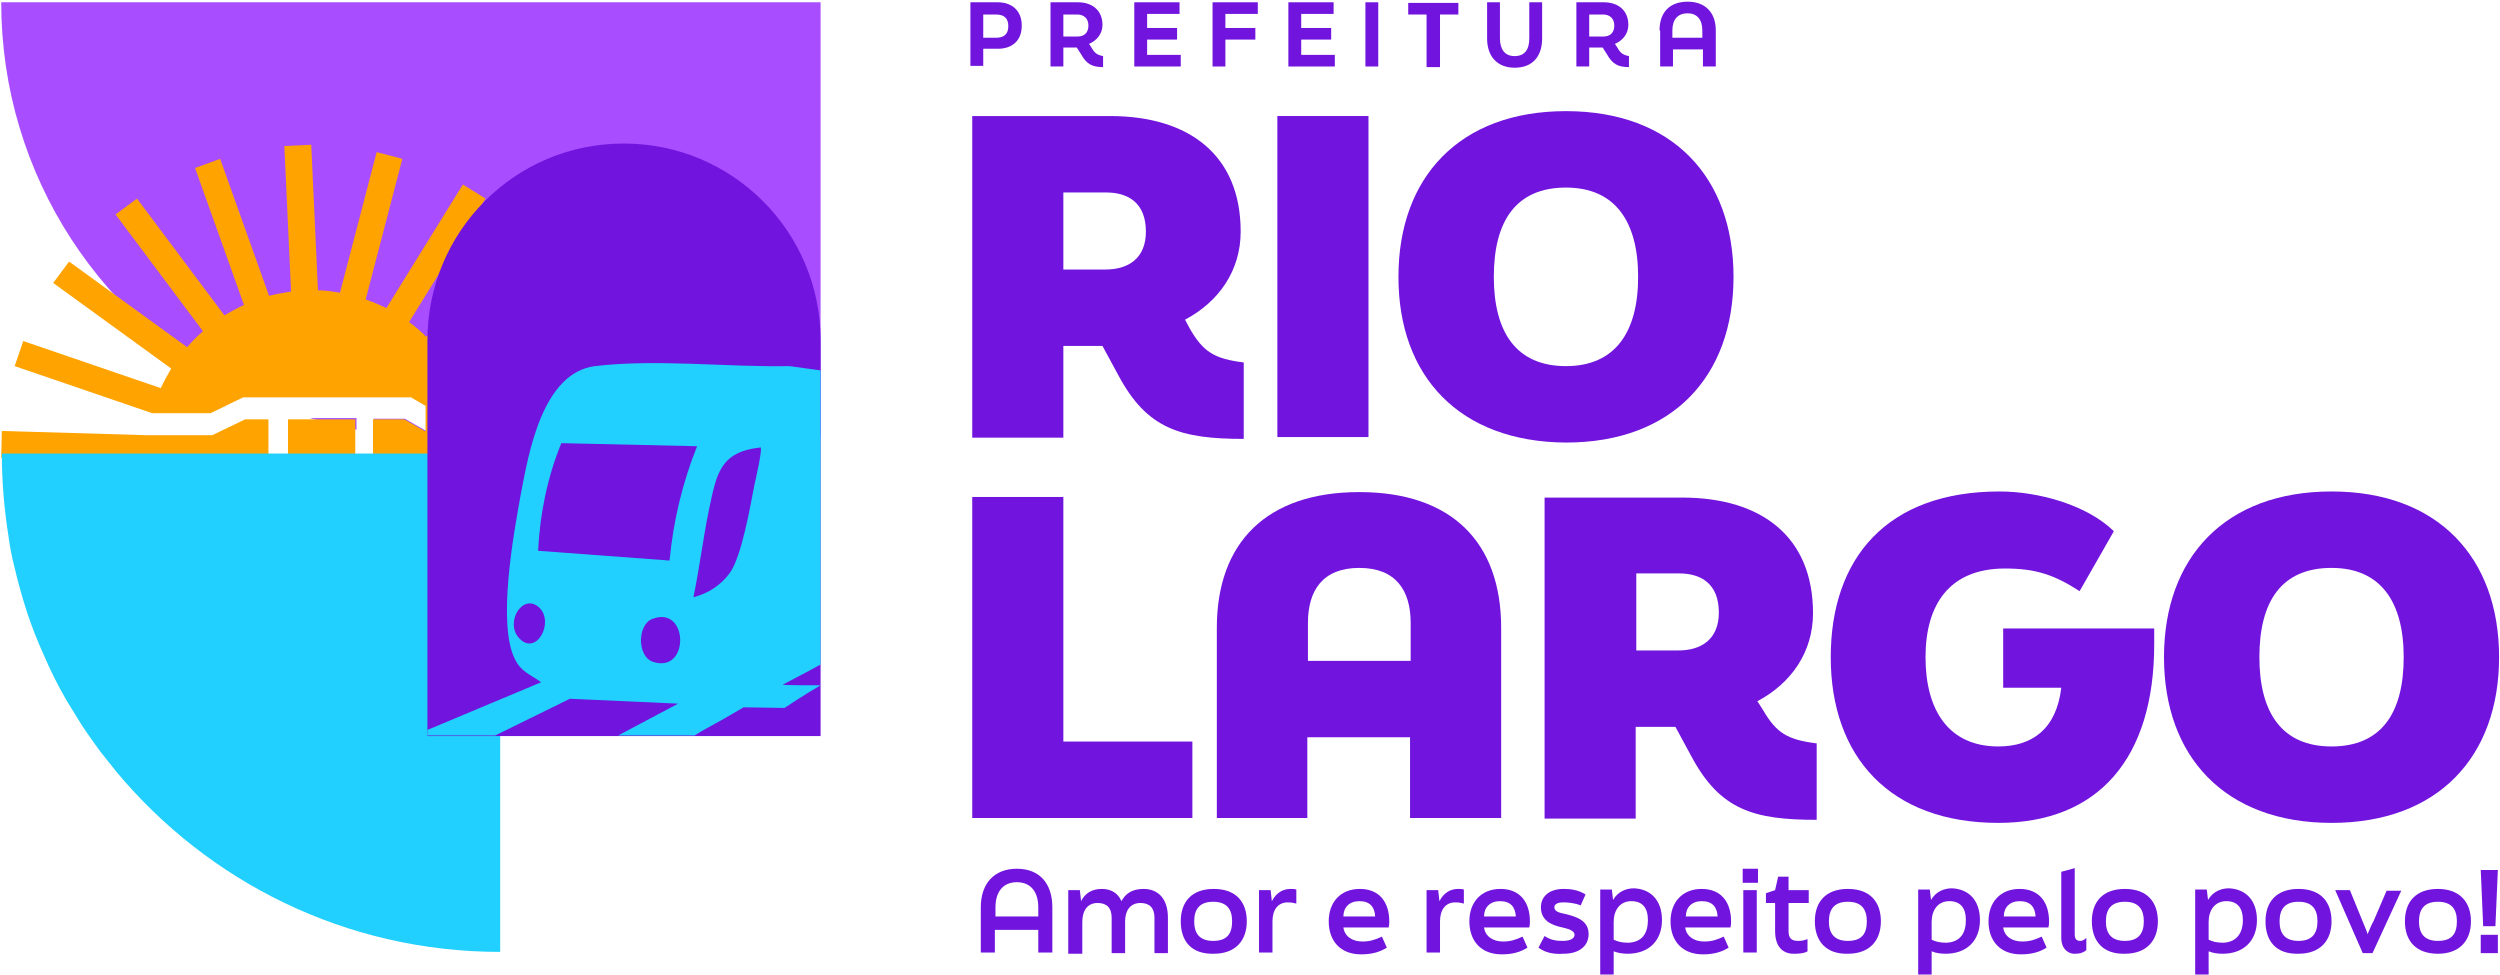 <svg width="962" height="375" viewBox="0 0 962 375" fill="none" xmlns="http://www.w3.org/2000/svg">
<path d="M119.295 160.881H137.178V165.352C131.06 163.94 125.177 162.528 119.295 160.881Z" fill="#A84DFF"/>
<path d="M315.765 0.646V168.176H168.001C159.766 168.176 151.765 167.47 143.765 166.529V161.117H155.765L164.001 165.823C164.001 165.588 164.001 158.764 164.001 155.941L158.354 152.646H97.177C40.001 126.058 0.471 67.94 0.471 0.881H315.765V0.646Z" fill="#A84DFF"/>
<path d="M182.589 180.413L237.648 190.531L235.765 200.648L180.707 190.531C180.001 193.354 179.059 195.942 177.883 198.766L227.53 224.648L222.824 233.825L173.177 207.942C171.53 210.295 169.883 212.648 168.001 215.001L207.766 254.296L200.471 261.589L160.707 222.295C158.589 224.178 156.236 225.825 153.883 227.472L180.471 276.884L171.295 281.825L144.707 232.413C142.119 233.59 139.294 234.531 136.706 235.237L147.53 290.295L137.413 292.178L126.589 237.119C124.236 237.354 121.883 237.59 119.53 237.59C119.06 237.59 118.589 237.59 118.118 237.59L112.236 293.354L101.883 292.178L107.766 236.413C104.942 235.942 102.118 235.237 99.53 234.296L77.413 285.825L68.001 281.825L90.118 230.295C87.53 228.883 85.177 227.472 82.824 225.825L46.589 268.413L38.825 261.825L75.06 219.236C72.942 217.119 71.06 215.001 69.413 212.648L22.119 242.766L16.472 234.06L63.765 203.942C62.353 201.354 61.177 198.766 60.236 196.178L6.354 211.001L3.531 201.119L57.413 186.295C56.942 183.472 56.472 180.649 56.472 177.825L0.471 176.178L0.707 165.825L56.706 167.472H81.648L94.353 161.354H103.295V175.001H110.824V161.354H136.706V175.001H143.531V161.354H155.53L163.765 166.06C163.765 165.825 163.765 159.001 163.765 156.178L158.118 152.884H93.648L88.707 155.237L85.413 156.884L80.942 159.001H58.589L5.648 140.883L8.942 131.237L61.883 149.354C63.06 146.766 64.472 144.178 65.884 141.825L20.471 108.884L26.589 100.648L72 133.59C73.883 131.472 75.765 129.354 78.118 127.472L44.472 82.531L52.707 76.413L86.353 121.354C88.707 119.943 91.295 118.53 93.883 117.354L75.06 64.648L84.707 61.119L103.531 113.825C106.354 113.119 109.177 112.648 112 112.178L109.413 56.178L119.766 55.707L122.354 111.707C125.178 111.707 128 112.178 130.824 112.648L144.942 58.53L154.824 61.119L140.707 115.237C143.53 116.178 146.118 117.354 148.706 118.53L178.118 71.001L186.825 76.413L157.413 123.942C159.766 125.589 161.883 127.472 164.001 129.59L206.118 92.884L212.942 100.648L170.824 137.354C172.471 139.707 174.118 142.06 175.53 144.648L226.589 121.825L230.824 131.237L179.766 154.06C180.707 156.648 181.413 159.472 182.119 162.295L237.648 155.707L238.825 165.825L183.295 172.413C183.295 173.119 183.295 174.06 183.295 174.766C183.06 176.178 182.824 178.295 182.589 180.413Z" fill="#FFA300"/>
<path d="M192.471 174.529V366.294C132.942 366.294 80.001 339.235 44.707 296.882C42.589 294.294 40.471 291.471 38.354 288.882C36.001 285.588 33.412 282.059 31.295 278.765C29.412 275.706 27.53 272.647 25.648 269.588C22.354 263.941 19.294 257.824 16.706 251.706C14.353 246.529 12.236 241.118 10.354 235.471C8.471 229.588 6.824 223.706 5.412 217.588C4.471 213.824 3.766 210.294 3.295 206.53C1.648 196.177 0.707 185.588 0.707 174.529H192.471Z" fill="#22D0FF"/>
<path d="M240.001 55.232C281.884 55.232 315.765 89.115 315.765 130.997V283.232H164.472V130.997C164.472 89.115 198.119 55.232 240.001 55.232Z" fill="#7114DD"/>
<path d="M315.765 142.527L303.765 140.879C279.765 141.35 252.707 138.056 228.942 140.879C208.942 143.468 203.53 173.585 200.471 189.821C197.648 205.35 191.295 239.938 198.118 253.586C200.471 258.527 204.001 259.468 208.237 262.527L164.472 280.879V282.997H190.59L219.295 268.88L260.942 270.762L237.883 282.997H267.295C269.883 281.35 272.472 279.938 275.06 278.526C276.942 277.585 286.118 272.174 286.118 272.174L301.883 272.409C301.883 272.409 310.354 266.762 315.765 263.703C312.001 263.703 301.413 263.703 301.178 263.468C301.178 263.468 312.471 257.585 315.765 255.703V142.527ZM199.766 245.585C194.119 239.468 201.177 227.938 207.53 233.82C213.412 239.468 206.354 252.644 199.766 245.585ZM251.53 254.762C244.942 252.88 245.177 239.938 251.295 238.056C264.942 233.115 265.413 258.997 251.53 254.762ZM257.648 215.703L207.06 211.939C207.766 197.821 210.589 183.703 216.001 170.527L268.237 171.703C262.59 185.821 259.06 200.644 257.648 215.703ZM290.354 186.291C288.707 194.762 285.413 214.291 280.707 220.644C277.413 225.115 272.472 228.409 266.825 229.821C269.178 218.526 270.59 206.762 272.942 195.468C275.766 182.527 276.942 173.821 292.707 172.174C293.413 172.879 290.825 184.409 290.354 186.291Z" fill="#22D0FF"/>
<path d="M457.882 126.533C463.058 135.474 467.294 138.062 478.589 139.474V168.886C454.353 168.886 441.412 165.121 430.353 144.415L424.235 133.121H409.177V168.415H374.118V44.65H427.059C457.883 44.65 477.412 59.944 477.412 89.121C477.412 104.18 468.941 116.18 456 123.003L457.882 126.533ZM409.177 74.062V103.709H425.412C434.118 103.709 440.941 99.474 440.941 89.121C440.941 78.062 434.118 74.062 425.647 74.062H409.177Z" fill="#7114DD"/>
<path d="M491.53 44.65H526.588V168.18H491.53V44.65Z" fill="#7114DD"/>
<path d="M538.118 106.531C538.118 68.178 561.647 42.766 602.588 42.766C643.529 42.766 667.06 68.178 667.06 106.531C667.06 144.884 643.529 170.295 602.588 170.295C561.647 170.06 538.118 144.884 538.118 106.531ZM630.353 106.531C630.353 85.119 621.412 72.177 602.588 72.177C583.294 72.177 574.824 85.119 574.824 106.531C574.824 127.942 583.529 140.883 602.588 140.883C621.412 140.883 630.353 127.942 630.353 106.531Z" fill="#7114DD"/>
<path d="M374.118 191.234H409.177V285.352H458.824V314.764H374.118V191.234Z" fill="#7114DD"/>
<path d="M468.236 314.767V241.591C468.236 208.649 487.529 189.355 523.059 189.355C558.588 189.355 577.648 208.649 577.648 241.591V314.767H542.588V283.709H503.059V314.767H468.236ZM503.294 254.297H542.823V239.708C542.823 227.238 537.177 218.532 523.059 218.532C508.941 218.532 503.294 227.238 503.294 239.708V254.297Z" fill="#7114DD"/>
<path d="M678.353 273.116C683.529 282.057 687.764 284.646 699.058 286.057V315.469C674.823 315.469 661.882 311.704 650.823 290.998L644.706 279.704H629.412V314.998H594.353V191.469H647.294C678.117 191.469 697.648 206.763 697.648 235.94C697.648 250.999 689.177 262.998 676.236 269.822L678.353 273.116ZM629.647 220.646V250.292H645.883C654.589 250.292 661.411 246.057 661.411 235.704C661.411 224.645 654.588 220.646 646.117 220.646H629.647Z" fill="#7114DD"/>
<path d="M770.823 264.647V241.823H828.941V247.941C828.941 291.705 807.529 316.647 768.941 316.647C727.294 316.647 704.471 291.235 704.471 252.882C704.471 214.764 726.118 189.117 769.412 189.117C784.471 189.117 803.058 194.294 813.411 204.411L800.235 227.47C790.352 221.117 783.294 218.764 771.53 218.764C750.118 218.764 740.941 232.647 740.941 252.882C740.941 273.353 749.882 287.235 768.941 287.235C781.882 287.235 791.294 280.647 793.176 264.647H770.823Z" fill="#7114DD"/>
<path d="M832.706 252.882C832.706 214.529 856.235 189.117 897.176 189.117C938.118 189.117 961.647 214.529 961.647 252.882C961.647 291.235 938.118 316.647 897.176 316.647C856.235 316.647 832.706 291.235 832.706 252.882ZM924.941 252.882C924.941 231.47 916 218.529 897.176 218.529C877.882 218.529 869.412 231.47 869.412 252.882C869.412 274.294 878.118 287.235 897.176 287.235C916.235 287.235 924.941 274.529 924.941 252.882Z" fill="#7114DD"/>
<path d="M373.412 0.881H384C389.176 0.881 393.176 3.94 393.176 9.822C393.176 15.94 389.176 18.763 384 18.763H378.353V25.352H373.412V0.881ZM383.294 14.528C386.353 14.528 388 13.117 388 10.058C388 6.999 386.353 5.587 383.294 5.587H378.353V14.528H383.294Z" fill="#7114DD"/>
<path d="M420.001 18.293C421.177 20.411 422.118 21.116 424.471 21.587V25.822C420.236 25.822 418.118 24.646 416 20.881L414.353 18.293H409.177V25.587H404.235V0.881H414.824C420.235 0.881 424.235 3.94 424.235 9.587C424.235 13.117 421.882 15.704 419.058 16.881L420.001 18.293ZM409.177 5.587V14.058H414.588C417.176 14.058 418.824 12.646 418.824 9.822C418.824 6.999 416.941 5.587 414.588 5.587H409.177Z" fill="#7114DD"/>
<path d="M436.471 0.881H453.883V5.352H441.411V10.764H452.942V15.234H441.411V21.116H454.353V25.587H436.471V0.881Z" fill="#7114DD"/>
<path d="M466.353 0.881H484V5.352H471.53V10.764H483.059V15.234H471.53V25.587H466.589V0.881H466.353Z" fill="#7114DD"/>
<path d="M495.765 0.881H513.176V5.352H500.706V10.764H512.235V15.234H500.706V21.116H513.647V25.587H495.765V0.881Z" fill="#7114DD"/>
<path d="M525.412 0.881H530.354V25.587H525.412V0.881Z" fill="#7114DD"/>
<path d="M548.941 5.586H541.882V1.115H561.177V5.586H554.118V25.821H548.941V5.586Z" fill="#7114DD"/>
<path d="M572.235 14.764V0.881H577.177V14.764C577.177 18.999 579.059 21.587 582.824 21.587C586.588 21.587 588.47 19.234 588.47 14.764V0.881H593.412V14.764C593.412 21.822 589.647 26.058 582.824 26.058C576.235 26.058 572.235 21.822 572.235 14.764Z" fill="#7114DD"/>
<path d="M622.354 18.293C623.53 20.411 624.471 21.116 626.824 21.587V25.822C622.589 25.822 620.471 24.646 618.353 20.881L616.706 18.293H611.53V25.587H606.588V0.881H617.177C622.588 0.881 626.588 3.94 626.588 9.587C626.588 13.117 624.235 15.704 621.411 16.881L622.354 18.293ZM611.53 5.587V14.058H616.941C619.529 14.058 621.177 12.646 621.177 9.822C621.177 6.999 619.294 5.587 616.941 5.587H611.53Z" fill="#7114DD"/>
<path d="M638.588 11.705C638.588 4.646 642.589 0.646 649.412 0.646C656.236 0.646 660.235 4.882 660.235 11.705V25.587H655.294V19H643.764V25.587H638.824V11.705H638.588ZM655.059 14.529V11.705C655.059 7.47 652.942 5.117 649.412 5.117C645.647 5.117 643.53 7.47 643.53 11.705V14.529H655.059Z" fill="#7114DD"/>
<path d="M377.412 349.114C377.412 339.938 382.588 334.291 391.294 334.291C400 334.291 404.941 339.938 404.941 349.114V366.526H399.53V357.82H382.823V366.526H377.412V349.114ZM399.53 352.643V349.114C399.53 342.996 396.471 339.467 391.294 339.467C386.118 339.467 383.059 342.996 383.059 349.114V352.643H399.53Z" fill="#7114DD"/>
<path d="M411.059 366.528V342.528H415.529L416 346.763C417.647 343.468 420.47 342.057 424 342.057C427.294 342.057 430.118 343.468 431.53 346.763C432.941 344.174 435.295 342.057 440 342.057C445.648 342.057 449.412 345.822 449.412 353.116V366.763H444.235V353.116C444.235 349.351 442.353 347.469 438.824 347.469C434.824 347.469 432.942 350.527 432.942 354.527V366.763H427.765V353.116C427.765 349.351 425.883 347.469 422.353 347.469C418.353 347.469 416.471 350.528 416.471 354.763V366.998H411.059V366.528Z" fill="#7114DD"/>
<path d="M454.353 354.527C454.353 346.998 458.589 342.057 467.059 342.057C475.765 342.057 479.765 347.233 479.765 354.527C479.765 361.821 475.53 366.998 467.059 366.998C458.353 367.233 454.353 362.057 454.353 354.527ZM474.118 354.527C474.118 350.057 472.236 346.998 466.824 346.998C461.647 346.998 459.529 349.821 459.529 354.527C459.529 358.998 461.412 362.057 466.824 362.057C472.236 362.057 474.118 359.233 474.118 354.527Z" fill="#7114DD"/>
<path d="M484.471 342.528H488.941L489.412 346.763C491.294 343.233 493.882 342.057 496.705 342.057C497.176 342.057 498.118 342.057 498.824 342.292V347.704C497.177 347.233 495.999 347.234 495.529 347.234C491.764 347.234 489.646 350.057 489.646 354.527V366.528H484.471V342.528Z" fill="#7114DD"/>
<path d="M511.294 354.527C511.294 347.233 515.765 342.057 523.295 342.057C530.824 342.057 534.588 347.233 534.588 354.527C534.588 355.469 534.588 355.939 534.353 356.88H516.941C517.412 360.41 520.471 362.292 524.236 362.292C527.294 362.292 529.177 361.586 531.765 360.41L533.647 364.645C531.059 366.292 528 367.234 523.765 367.234C515.765 367.234 511.294 362.057 511.294 354.527ZM529.177 352.645C528.942 348.88 527.059 346.763 523.059 346.763C519.294 346.763 516.941 349.115 516.941 352.645H529.177Z" fill="#7114DD"/>
<path d="M548.941 342.528H553.412L553.883 346.763C555.765 343.233 558.354 342.057 561.177 342.057C561.648 342.057 562.589 342.057 563.295 342.292V347.704C561.648 347.233 560.471 347.234 560.001 347.234C556.236 347.234 554.118 350.057 554.118 354.527V366.528H548.941V342.528Z" fill="#7114DD"/>
<path d="M565.412 354.527C565.412 347.233 569.883 342.057 577.412 342.057C584.942 342.057 588.706 347.233 588.706 354.527C588.706 355.469 588.706 355.939 588.47 356.88H571.059C571.53 360.41 574.589 362.292 578.353 362.292C581.412 362.292 583.295 361.586 585.883 360.41L587.765 364.645C585.177 366.292 582.118 367.234 577.882 367.234C569.882 367.234 565.412 362.057 565.412 354.527ZM583.295 352.645C583.059 348.88 581.177 346.763 577.177 346.763C573.412 346.763 571.059 349.115 571.059 352.645H583.295Z" fill="#7114DD"/>
<path d="M592 364.645L594.352 360.175C596.705 361.822 599.058 362.057 601.411 362.057C604.235 362.057 605.883 361.115 605.883 359.704C605.883 358.057 603.295 357.351 601.177 356.88C596.706 355.939 592.942 354.057 592.942 349.115C592.942 344.88 596.235 342.057 601.647 342.057C604 342.057 607.059 342.292 610.118 344.175L608.236 348.41C606.118 347.469 603.294 347.234 601.647 347.234C599.294 347.234 598.117 347.939 598.117 349.115C598.117 350.763 600 351.233 602.353 351.704C607.295 352.88 611.294 354.528 611.294 359.469C611.294 363.939 607.764 366.998 601.647 366.998C598.117 367.233 594.823 366.763 592 364.645Z" fill="#7114DD"/>
<path d="M639.53 354.057C639.53 362.057 634.353 366.999 626.353 366.999C624.706 366.999 622.589 366.764 620.942 366.058V374.998H615.765V342.293H620.235L620.706 346.293C622.588 342.999 625.882 341.822 628.706 341.822C635.059 342.058 639.53 346.293 639.53 354.057ZM634.118 354.057C634.118 349.352 632 346.763 627.765 346.763C623.294 346.763 620.942 350.293 620.942 354.763V361.587C622.353 362.293 624 362.763 626.588 362.763C632 362.528 634.118 358.999 634.118 354.057Z" fill="#7114DD"/>
<path d="M642.823 354.527C642.823 347.233 647.294 342.057 654.823 342.057C662.353 342.057 666.117 347.233 666.117 354.527C666.117 355.469 666.118 355.939 665.883 356.88H648.47C648.941 360.41 652 362.292 655.764 362.292C658.823 362.292 660.706 361.586 663.294 360.41L665.176 364.645C662.588 366.292 659.53 367.234 655.295 367.234C647.295 367.234 642.823 362.057 642.823 354.527ZM660.941 352.645C660.706 348.88 658.823 346.763 654.823 346.763C651.059 346.763 648.706 349.115 648.706 352.645H660.941Z" fill="#7114DD"/>
<path d="M670.589 339.702V334.291H676.471V339.702H670.589ZM670.823 366.526V342.526H676V366.526H670.823Z" fill="#7114DD"/>
<path d="M683.059 358.293V347.469H679.529V343.705L683.059 342.528L684.235 337.352H688.236V342.528H696V347.469H688.236V358.293C688.236 361.117 689.411 362.057 691.999 362.057C693.411 362.057 694.352 361.823 695.529 361.352V366.058C694.588 366.764 692.235 366.999 690.823 366.999C686.588 367.234 683.059 364.881 683.059 358.293Z" fill="#7114DD"/>
<path d="M698.353 354.527C698.353 346.998 702.588 342.057 711.059 342.057C719.765 342.057 723.764 347.233 723.764 354.527C723.764 361.821 719.529 366.998 711.059 366.998C702.588 367.233 698.353 362.057 698.353 354.527ZM718.353 354.527C718.353 350.057 716.47 346.998 711.059 346.998C705.882 346.998 703.764 349.821 703.764 354.527C703.764 358.998 705.647 362.057 711.059 362.057C716.47 362.057 718.353 359.233 718.353 354.527Z" fill="#7114DD"/>
<path d="M761.883 354.057C761.883 362.057 756.706 366.999 748.706 366.999C746.824 366.999 744.942 366.764 743.295 366.058V374.998H738.118V342.293H742.588L743.059 346.293C744.941 342.999 748.235 341.822 751.059 341.822C757.412 342.058 761.883 346.293 761.883 354.057ZM756.471 354.057C756.471 349.352 754.353 346.763 750.118 346.763C745.647 346.763 743.295 350.293 743.295 354.763V361.587C744.706 362.293 746.353 362.763 748.941 362.763C754.353 362.528 756.471 358.999 756.471 354.057Z" fill="#7114DD"/>
<path d="M765.176 354.527C765.176 347.233 769.647 342.057 777.176 342.057C784.706 342.057 788.47 347.233 788.47 354.527C788.47 355.469 788.471 355.939 788.236 356.88H770.823C771.294 360.41 774.353 362.292 778.117 362.292C781.176 362.292 783.059 361.586 785.647 360.41L787.529 364.645C784.941 366.292 781.883 367.234 777.648 367.234C769.648 367.234 765.176 362.057 765.176 354.527ZM783.294 352.645C783.059 348.88 781.177 346.763 777.176 346.763C773.412 346.763 771.059 349.115 771.059 352.645H783.294Z" fill="#7114DD"/>
<path d="M793.176 360.88V335.469L798.353 334.057V359.469C798.353 361.351 799.059 362.056 800.471 362.056C801.176 362.056 801.882 361.821 802.824 360.88V365.586C802.118 366.292 800.706 366.998 798.589 366.998C796.706 367.233 793.176 365.821 793.176 360.88Z" fill="#7114DD"/>
<path d="M804.941 354.527C804.941 346.998 809.177 342.057 817.648 342.057C826.354 342.057 830.353 347.233 830.353 354.527C830.353 361.821 826.118 366.998 817.648 366.998C809.177 367.233 804.941 362.057 804.941 354.527ZM824.941 354.527C824.941 350.057 823.059 346.998 817.648 346.998C812.471 346.998 810.353 349.821 810.353 354.527C810.353 358.998 812.236 362.057 817.648 362.057C822.824 362.057 824.941 359.233 824.941 354.527Z" fill="#7114DD"/>
<path d="M868.47 354.057C868.47 362.057 863.295 366.999 855.295 366.999C853.412 366.999 851.529 366.764 849.882 366.058V374.998H844.707V342.293H849.177L849.647 346.293C851.529 342.999 854.824 341.822 857.648 341.822C864.001 342.058 868.47 346.293 868.47 354.057ZM863.059 354.057C863.059 349.352 860.941 346.763 856.706 346.763C852.235 346.763 849.882 350.293 849.882 354.763V361.587C851.294 362.293 852.941 362.763 855.529 362.763C860.706 362.528 863.059 358.999 863.059 354.057Z" fill="#7114DD"/>
<path d="M871.765 354.527C871.765 346.998 876 342.057 884.471 342.057C893.177 342.057 897.176 347.233 897.176 354.527C897.176 361.821 892.941 366.998 884.471 366.998C875.765 367.233 871.765 362.057 871.765 354.527ZM891.765 354.527C891.765 350.057 889.883 346.998 884.471 346.998C879.294 346.998 877.176 349.821 877.176 354.527C877.176 358.998 879.059 362.057 884.471 362.057C889.647 362.057 891.765 359.233 891.765 354.527Z" fill="#7114DD"/>
<path d="M898.588 342.525H904.235L908.941 354.055C909.647 355.937 910.588 357.819 911.059 359.466C911.764 357.819 912.47 355.937 913.411 354.29L918.353 342.76H924L912.942 366.76H909.177L898.588 342.525Z" fill="#7114DD"/>
<path d="M925.412 354.527C925.412 346.998 929.647 342.057 938.118 342.057C946.588 342.057 950.823 347.233 950.823 354.527C950.823 361.821 946.588 366.998 938.118 366.998C929.647 366.998 925.412 362.057 925.412 354.527ZM945.412 354.527C945.412 350.057 943.53 346.998 938.118 346.998C932.941 346.998 930.823 349.821 930.823 354.527C930.823 358.998 932.706 362.057 938.118 362.057C943.53 362.057 945.412 359.233 945.412 354.527Z" fill="#7114DD"/>
<path d="M954.588 359.705H961.177V366.763H954.588V359.705ZM954.588 334.764H961.177L960.235 356.411H955.529L954.588 334.764Z" fill="#7114DD"/>
</svg>
